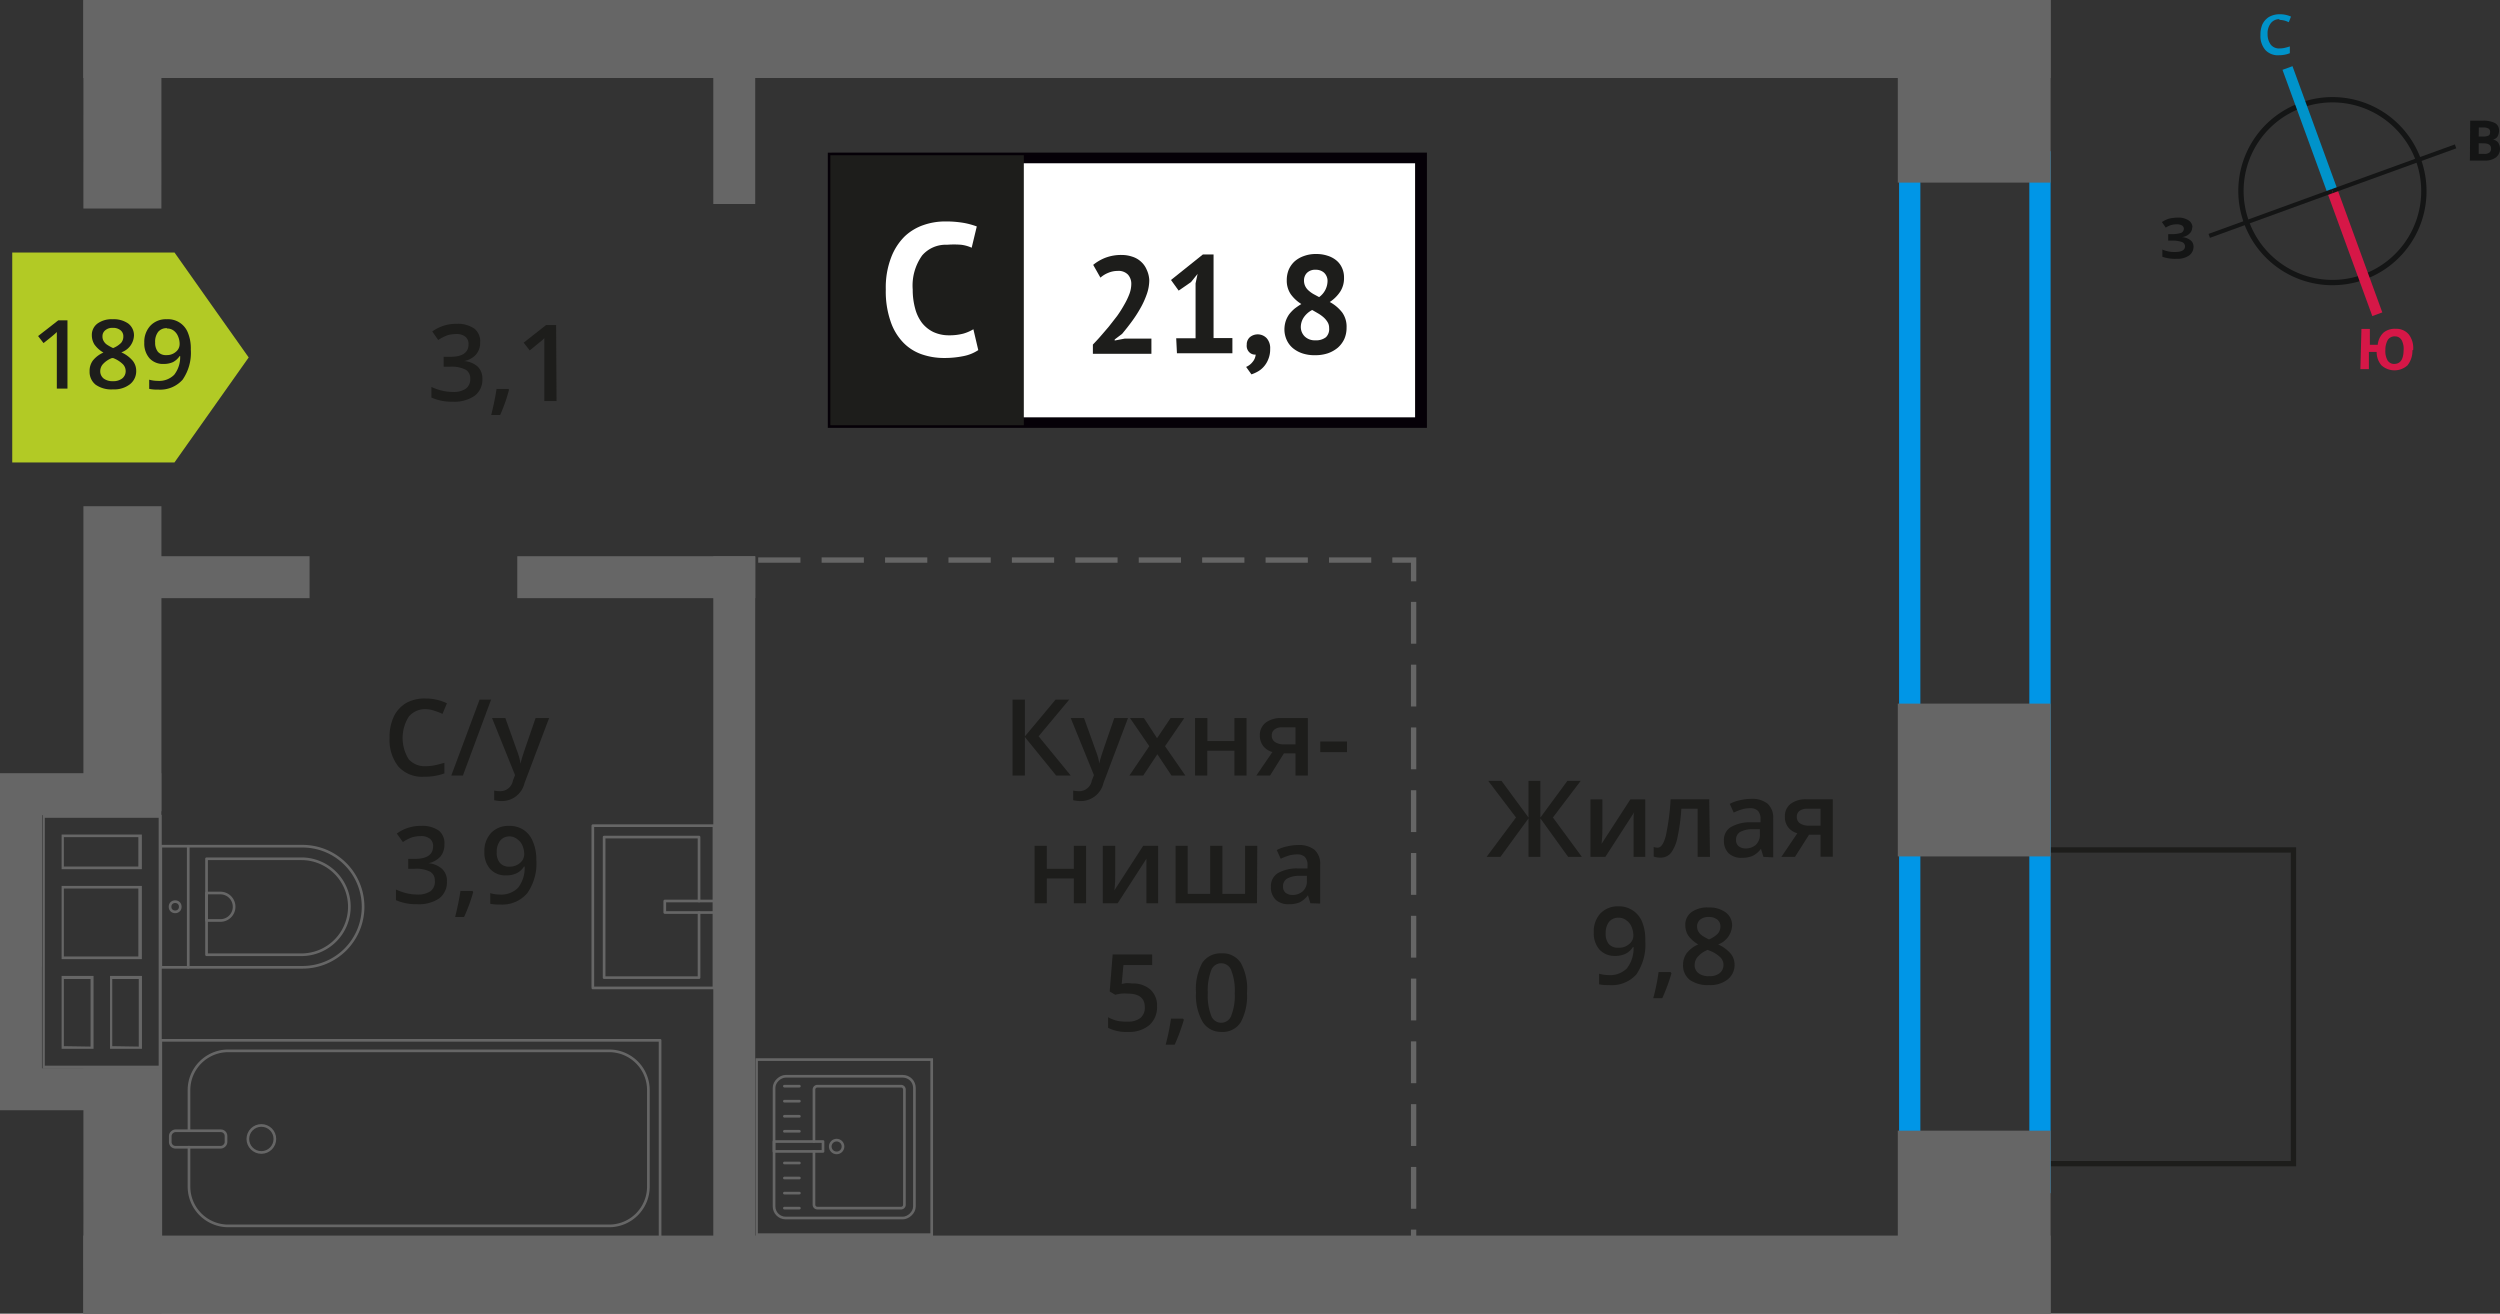 <svg xmlns="http://www.w3.org/2000/svg" width="234.93" height="123.45" viewBox="0 0 234.93 123.45"><rect x="0" y="0" width="234.93" height="123.45" fill="#333333" stroke="none"/><defs><style>.cls-1,.cls-10,.cls-18,.cls-2,.cls-3,.cls-7,.cls-8,.cls-9{fill:none;}.cls-1{stroke:#141515;}.cls-1,.cls-10,.cls-2,.cls-3,.cls-7,.cls-8,.cls-9{stroke-miterlimit:10;}.cls-1,.cls-10,.cls-17,.cls-7,.cls-8,.cls-9{stroke-width:0.5px;}.cls-2{stroke:#0093ca;}.cls-3{stroke:#d61747;}.cls-4{fill:#141515;}.cls-5{fill:#0093ca;}.cls-6{fill:#d61747;}.cls-17,.cls-7{stroke:#1d1d1b;}.cls-10,.cls-18,.cls-8,.cls-9{stroke:#666;}.cls-9{stroke-dasharray:3.93 1.97;}.cls-10{stroke-dasharray:3.97 1.99;}.cls-11{fill:#0096e7;}.cls-12{fill:#666;}.cls-13{fill:#b2ca25;fill-rule:evenodd;}.cls-14,.cls-17{fill:#1d1d1b;}.cls-15{fill:#fff;}.cls-16{fill:#050007;}.cls-17{stroke-miterlimit:22.93;}.cls-18{stroke-linecap:round;stroke-linejoin:round;stroke-width:0.25px;}</style></defs><g id="bathroon"><path class="cls-1" d="M216.25,9.89a8.59,8.59,0,1,1-5.14,11,8.56,8.56,0,0,1,5.14-11Z"/><line class="cls-2" x1="214.96" y1="6.39" x2="219.18" y2="17.96"/><line class="cls-3" x1="223.4" y1="29.53" x2="219.18" y2="17.96"/><polygon class="cls-4" points="207.54 21.98 219.11 17.77 219.24 18.14 207.67 22.35 207.54 21.98"/><polygon class="cls-4" points="230.69 13.57 219.11 17.77 219.24 18.14 230.82 13.94 230.69 13.57"/><path class="cls-5" d="M214.19,1.8a1,1,0,0,0-.82.41,1.55,1.55,0,0,0-.28,1,1.61,1.61,0,0,0,.31,1,1,1,0,0,0,.85.34,1.91,1.91,0,0,0,.48-.06,3.81,3.81,0,0,0,.45-.13V5a2.73,2.73,0,0,1-1,.19,1.61,1.61,0,0,1-1.29-.48,2,2,0,0,1-.47-1.42,2.45,2.45,0,0,1,.18-1,1.71,1.71,0,0,1,.61-.69,2,2,0,0,1,1-.26,2.49,2.49,0,0,1,1.08.22l-.21.53a2.31,2.31,0,0,0-.41-.16,2.22,2.22,0,0,0-.46-.06Z"/><path class="cls-6" d="M226.7,32.92a2.18,2.18,0,0,1-.47,1.42,1.83,1.83,0,0,1-2.43,0,1.88,1.88,0,0,1-.46-1.27h-.73l0,1.62-.8,0,.1-3.78.79,0,0,1.49.74,0a1.81,1.81,0,0,1,.54-1.14,1.65,1.65,0,0,1,1.16-.36,1.51,1.51,0,0,1,1.23.54,2.12,2.12,0,0,1,.4,1.45Zm-2.54-.06a1.79,1.79,0,0,0,.2,1,.72.72,0,0,0,.62.34c.57,0,.87-.4.89-1.25a1.76,1.76,0,0,0-.19-1,.71.71,0,0,0-.62-.34.77.77,0,0,0-.66.31,1.87,1.87,0,0,0-.24,1Z"/><path class="cls-4" d="M232.13,11.34h1.18a2.38,2.38,0,0,1,1.16.23.78.78,0,0,1,.37.73,1.09,1.09,0,0,1-.16.56.62.62,0,0,1-.43.25v0a.8.8,0,0,1,.51.29,1.06,1.06,0,0,1,.17.59,1,1,0,0,1-.38.8,1.63,1.63,0,0,1-1,.3H232.1Zm.8,1.49h.46a1,1,0,0,0,.48-.1c.1-.07.13-.17.13-.34a.35.35,0,0,0-.15-.31.93.93,0,0,0-.51-.1h-.4Zm0,.63v1h.51a.74.74,0,0,0,.49-.12.46.46,0,0,0,.16-.39c0-.3-.22-.47-.66-.48Z"/><path class="cls-4" d="M206,21.37a.74.74,0,0,1-.27.6,1.14,1.14,0,0,1-.69.31h0a1.51,1.51,0,0,1,.8.29.74.74,0,0,1,.29.61,1,1,0,0,1-.42.83,1.9,1.9,0,0,1-1.16.31,3.65,3.65,0,0,1-1.35-.19v-.68a2.79,2.79,0,0,0,1.19.23c.63,0,.95-.18.94-.55a.43.43,0,0,0-.3-.39,2.64,2.64,0,0,0-.92-.13h-.36V22h.32a2.89,2.89,0,0,0,.88-.11.43.43,0,0,0,.27-.39.37.37,0,0,0-.17-.31,1,1,0,0,0-.53-.11,1.81,1.81,0,0,0-1,.31l-.36-.52a2.44,2.44,0,0,1,.69-.33,3.91,3.91,0,0,1,.8-.09,1.7,1.7,0,0,1,1,.25.78.78,0,0,1,.38.67Z"/><rect class="cls-7" x="188.88" y="82.7" width="29.48" height="23.82" transform="translate(109 298.23) rotate(-90)"/><line class="cls-8" x1="132.84" y1="117.55" x2="132.84" y2="115.55"/><line class="cls-9" x1="132.84" y1="113.59" x2="132.84" y2="55.61"/><polyline class="cls-8" points="132.84 54.63 132.84 52.63 130.84 52.63"/><line class="cls-10" x1="128.86" y1="52.63" x2="70.27" y2="52.63"/><line class="cls-8" x1="69.28" y1="52.63" x2="67.28" y2="52.63"/><path class="cls-11" d="M190.7,16.21v93.91H180.46V16.21H190.7m2-2H178.46v97.91H192.7V14.21Z"/><rect class="cls-12" x="176.94" y="1.4" width="17.16" height="14.36" transform="translate(176.94 194.1) rotate(-90)"/><rect class="cls-12" x="176.92" y="107.67" width="17.2" height="14.36" transform="translate(70.67 300.37) rotate(-90)"/><rect class="cls-12" x="178.34" y="66.12" width="14.36" height="14.36" transform="translate(112.22 258.82) rotate(-90)"/><rect class="cls-12" x="7.83" y="116.11" width="184.87" height="7.33"/><rect class="cls-12" x="7.83" width="184.87" height="7.33"/><rect class="cls-12" x="48.61" y="52.27" width="22.36" height="3.94"/><rect class="cls-12" x="13.49" y="52.27" width="15.6" height="3.94"/><rect class="cls-12" x="35.76" y="83.56" width="66.5" height="3.94" transform="translate(154.53 16.52) rotate(90)"/><rect class="cls-12" x="60.1" y="8.29" width="17.82" height="3.94" transform="translate(79.26 -58.75) rotate(90)"/><rect class="cls-12" x="-0.04" y="108.25" width="23.06" height="7.33" transform="translate(123.42 100.44) rotate(90.01)"/><rect class="cls-12" x="1.7" y="6.13" width="19.59" height="7.33" transform="translate(21.3 -1.69) rotate(90.01)"/><rect class="cls-12" x="-2.84" y="58.23" width="28.67" height="7.33" transform="translate(73.4 50.41) rotate(90)"/><path class="cls-12" d="M14.91,76.85v1.57h0v4.83h0v8.46h0v8.43H4.21V98.56h0V90.13h0V81.68h0V76.85h10.7M5.79,81.68h7.54V78.42H5.79v3.26m0,8.45h7.54V83.25H5.79v6.88m4.55,8.43h3V91.71h-3v6.85m-4.55,0h3V91.71h-3v6.85m9.37-22H4v2.07H4v2.76H4V83.5H4v6.38H4V92H4v6.35H4v2.08h11.2V98.31h0V92h0V89.88h0V83.5h0V81.43h0V78.67h0V76.6ZM6,81.43V78.67h7v2.76Zm0,8.45V83.5h7v6.38Zm4.55,8.43V92h2.49v6.35ZM6,98.31V92H8.51v6.35Z"/><rect class="cls-12" y="100.39" width="15.16" height="3.94"/><rect class="cls-12" y="72.66" width="15.16" height="3.94"/><rect class="cls-12" x="-12.6" y="86.24" width="29.13" height="3.94" transform="translate(-86.24 90.17) rotate(-90)"/><rect class="cls-12" x="-6.63" y="80.27" width="17.2" height="3.94" transform="translate(-80.27 84.21) rotate(-90)"/><polygon class="cls-13" points="16.4 43.46 16.4 43.45 19.88 38.53 23.37 33.59 19.88 28.66 16.4 23.73 16.4 23.73 16.4 23.73 1.15 23.73 1.15 43.46 16.4 43.46 16.4 43.46"/><path class="cls-14" d="M6.34,36.52h-1V32.38c0-.5,0-.89,0-1.18a3,3,0,0,1-.25.23c-.1.09-.42.36-1,.81l-.51-.66L5.48,30.1h.86Z"/><path class="cls-14" d="M10.61,30a2.36,2.36,0,0,1,1.45.41,1.39,1.39,0,0,1,.53,1.13,1.75,1.75,0,0,1-1.19,1.57,3,3,0,0,1,1.08.8,1.52,1.52,0,0,1,.32.93,1.56,1.56,0,0,1-.59,1.27,2.4,2.4,0,0,1-1.58.48A2.56,2.56,0,0,1,9,36.16a1.53,1.53,0,0,1-.58-1.27,1.63,1.63,0,0,1,.3-1,2.59,2.59,0,0,1,1-.76,2.62,2.62,0,0,1-.84-.75,1.64,1.64,0,0,1-.25-.87,1.33,1.33,0,0,1,.55-1.12A2.29,2.29,0,0,1,10.61,30ZM9.42,34.86a.87.87,0,0,0,.32.71,1.38,1.38,0,0,0,.87.25,1.36,1.36,0,0,0,.88-.26.87.87,0,0,0,.32-.71.92.92,0,0,0-.29-.65,2.72,2.72,0,0,0-.88-.55l-.13,0a2.22,2.22,0,0,0-.83.56A1,1,0,0,0,9.42,34.86Zm1.18-4.05a1,1,0,0,0-.7.22.71.71,0,0,0-.27.59.8.8,0,0,0,.1.41,1,1,0,0,0,.28.33,4.09,4.09,0,0,0,.62.35,2.25,2.25,0,0,0,.75-.49.91.91,0,0,0,.21-.6.71.71,0,0,0-.27-.59A1.09,1.09,0,0,0,10.6,30.81Z"/><path class="cls-14" d="M17.93,32.84a4.44,4.44,0,0,1-.77,2.84,2.81,2.81,0,0,1-2.3.93,3.36,3.36,0,0,1-.84-.07v-.86a3,3,0,0,0,.79.11,2,2,0,0,0,1.56-.57,2.71,2.71,0,0,0,.56-1.76h-.05a1.69,1.69,0,0,1-.63.57,2.06,2.06,0,0,1-.86.17,1.71,1.71,0,0,1-1.34-.53,2.09,2.09,0,0,1-.49-1.46,2.22,2.22,0,0,1,.57-1.6A2,2,0,0,1,15.67,30a2,2,0,0,1,2,1.3A3.85,3.85,0,0,1,17.93,32.84Zm-2.24-2a1,1,0,0,0-.83.35,1.51,1.51,0,0,0-.28,1,1.35,1.35,0,0,0,.26.87,1,1,0,0,0,.81.31,1.28,1.28,0,0,0,.88-.31.93.93,0,0,0,.35-.73,1.8,1.8,0,0,0-.15-.73,1.27,1.27,0,0,0-.42-.54A1,1,0,0,0,15.69,30.87Z"/><path class="cls-14" d="M40,66.64a2,2,0,0,0-1.59.71,3.76,3.76,0,0,0,0,4A2,2,0,0,0,40,72a4.14,4.14,0,0,0,.87-.09c.29-.06.58-.14.89-.23v1a5.43,5.43,0,0,1-1.91.31,3,3,0,0,1-2.4-.94,4,4,0,0,1-.84-2.72,4.44,4.44,0,0,1,.4-2,3,3,0,0,1,1.18-1.28A3.56,3.56,0,0,1,40,65.64a4.6,4.6,0,0,1,2,.45l-.42,1a4.73,4.73,0,0,0-.77-.3A2.63,2.63,0,0,0,40,66.64Z"/><path class="cls-14" d="M46.15,65.74,43.5,72.88H42.41l2.66-7.14Z"/><path class="cls-14" d="M46.24,67.48h1.25l1.09,3.06a5.86,5.86,0,0,1,.34,1.23h0a4.87,4.87,0,0,1,.17-.65c.07-.26.49-1.47,1.24-3.64H51.6l-2.31,6.11a2.19,2.19,0,0,1-2.1,1.69,3.74,3.74,0,0,1-.75-.08v-.91a2.71,2.71,0,0,0,.6.06,1.2,1.2,0,0,0,1.16-1l.2-.51Z"/><path class="cls-14" d="M41.76,79.38a1.67,1.67,0,0,1-.39,1.13,2.08,2.08,0,0,1-1.11.61v0a2.13,2.13,0,0,1,1.28.53A1.52,1.52,0,0,1,42,82.83a1.91,1.91,0,0,1-.72,1.59,3.38,3.38,0,0,1-2.07.55,4.65,4.65,0,0,1-2-.38v-1a5.33,5.33,0,0,0,1,.35,4.15,4.15,0,0,0,1,.12,2.07,2.07,0,0,0,1.24-.31,1.1,1.1,0,0,0,.41-1,.91.91,0,0,0-.45-.84,2.89,2.89,0,0,0-1.43-.27h-.62v-.93h.63c1.14,0,1.71-.4,1.71-1.19a.85.85,0,0,0-.3-.7,1.31,1.31,0,0,0-.87-.25,2.9,2.9,0,0,0-.79.11,3.86,3.86,0,0,0-.88.45l-.57-.8a3.78,3.78,0,0,1,2.28-.72,2.72,2.72,0,0,1,1.69.46A1.53,1.53,0,0,1,41.76,79.38Z"/><path class="cls-14" d="M44.47,83.83a15.79,15.79,0,0,1-.86,2.34h-.84c.22-.88.39-1.7.5-2.45H44.4Z"/><path class="cls-14" d="M50.4,80.79a4.86,4.86,0,0,1-.85,3.14A3.08,3.08,0,0,1,47,85a4.13,4.13,0,0,1-.93-.07v-1a2.93,2.93,0,0,0,.88.13,2.22,2.22,0,0,0,1.73-.63,3,3,0,0,0,.62-2h-.06a1.72,1.72,0,0,1-.69.63,2.19,2.19,0,0,1-1,.2,1.91,1.91,0,0,1-1.48-.59,2.29,2.29,0,0,1-.55-1.62,2.47,2.47,0,0,1,.63-1.78,2.25,2.25,0,0,1,1.71-.66,2.35,2.35,0,0,1,1.33.37,2.28,2.28,0,0,1,.87,1.07A4.16,4.16,0,0,1,50.4,80.79ZM47.91,78.6A1.1,1.1,0,0,0,47,79a1.67,1.67,0,0,0-.32,1.09,1.45,1.45,0,0,0,.3,1,1.1,1.1,0,0,0,.89.35,1.43,1.43,0,0,0,1-.35,1.05,1.05,0,0,0,.39-.81,2,2,0,0,0-.16-.81,1.38,1.38,0,0,0-.48-.6A1.12,1.12,0,0,0,47.91,78.6Z"/><path class="cls-14" d="M45.12,32.19a1.67,1.67,0,0,1-.39,1.13,2,2,0,0,1-1.12.61v0a2.14,2.14,0,0,1,1.29.53,1.54,1.54,0,0,1,.43,1.14,1.89,1.89,0,0,1-.72,1.59,3.37,3.37,0,0,1-2.07.56,4.68,4.68,0,0,1-2-.39v-1a4.68,4.68,0,0,0,1,.35,4.22,4.22,0,0,0,1,.12,2,2,0,0,0,1.24-.31,1.09,1.09,0,0,0,.41-.95.91.91,0,0,0-.45-.84,2.89,2.89,0,0,0-1.43-.27h-.62v-.93h.63c1.14,0,1.71-.4,1.71-1.18a.87.87,0,0,0-.3-.71,1.3,1.3,0,0,0-.88-.25,3,3,0,0,0-.78.11,4.11,4.11,0,0,0-.89.45l-.56-.8a3.78,3.78,0,0,1,2.28-.72,2.74,2.74,0,0,1,1.69.46A1.53,1.53,0,0,1,45.12,32.19Z"/><path class="cls-14" d="M47.83,36.64A15.39,15.39,0,0,1,47,39h-.84c.22-.88.39-1.7.5-2.45h1.13Z"/><path class="cls-14" d="M52.3,37.69H51.15V33.08c0-.55,0-1,0-1.31a2.27,2.27,0,0,1-.27.26l-1.1.9-.57-.73,2.1-1.65h.95Z"/><rect class="cls-15" x="78.28" y="14.84" width="54.7" height="24.87"/><path class="cls-16" d="M133,15.34H78.88V39.22H133Zm-54.65-1h55.74V40.21H77.79V14.35Z"/><rect class="cls-17" x="78.28" y="14.84" width="17.68" height="24.87"/><path class="cls-14" d="M108,26.32a4,4,0,0,1-.24,1.34,7.93,7.93,0,0,1-.61,1.33,11.83,11.83,0,0,1-.82,1.26c-.3.41-.6.78-.88,1.12l-.7.53V32l.94-.18h2.51v1.43h-5.5v-.87c.21-.22.45-.47.71-.77s.52-.6.79-.92l.78-1a11,11,0,0,0,.67-1.06,6.64,6.64,0,0,0,.48-1,2.74,2.74,0,0,0,.18-.94,1.29,1.29,0,0,0-.31-.88,1.23,1.23,0,0,0-1-.35,2.25,2.25,0,0,0-.86.18,2.51,2.51,0,0,0-.73.45l-.68-1.2a4.23,4.23,0,0,1,1.15-.67,4.13,4.13,0,0,1,1.52-.26,3.05,3.05,0,0,1,1,.16,2.15,2.15,0,0,1,.81.46,2.07,2.07,0,0,1,.54.75A2.62,2.62,0,0,1,108,26.32Z"/><path class="cls-14" d="M110.53,31.79h1.82V26.63l.19-.89-.62.77-1.16.8-.72-1,3-2.4h1v7.86h1.77v1.43h-5.21Z"/><path class="cls-14" d="M117.16,32.39a.9.9,0,0,1,.3-.71,1.16,1.16,0,0,1,1.58.11,1.41,1.41,0,0,1,.32,1,2.4,2.4,0,0,1-.19,1,2.27,2.27,0,0,1-.45.71,2.13,2.13,0,0,1-.57.44,3.41,3.41,0,0,1-.55.24l-.5-.7a1.52,1.52,0,0,0,.61-.47,1.23,1.23,0,0,0,.29-.69.75.75,0,0,1-.57-.19A.85.85,0,0,1,117.16,32.39Z"/><path class="cls-14" d="M120.7,31a2.62,2.62,0,0,1,.12-.82,2.49,2.49,0,0,1,.33-.65,3.64,3.64,0,0,1,.51-.53,7,7,0,0,1,.63-.43,3.46,3.46,0,0,1-1-.93,2.27,2.27,0,0,1-.37-1.31,2.57,2.57,0,0,1,.19-1,2.32,2.32,0,0,1,.55-.77,2.65,2.65,0,0,1,.87-.5,3.19,3.19,0,0,1,1.15-.19,3.29,3.29,0,0,1,1.07.16,2.44,2.44,0,0,1,.83.44,1.92,1.92,0,0,1,.53.7,2.09,2.09,0,0,1,.19.91,2.33,2.33,0,0,1-.34,1.3,3.43,3.43,0,0,1-1,1,3.65,3.65,0,0,1,1.18,1,2.29,2.29,0,0,1,.4,1.41,2.61,2.61,0,0,1-.21,1.06,2.48,2.48,0,0,1-.61.82,3,3,0,0,1-.94.53,3.78,3.78,0,0,1-1.2.18,3.62,3.62,0,0,1-1.18-.17,2.78,2.78,0,0,1-.9-.49,2.17,2.17,0,0,1-.58-.76A2.4,2.4,0,0,1,120.7,31Zm4.2-.17a1,1,0,0,0-.14-.55,1.93,1.93,0,0,0-.37-.45,3.34,3.34,0,0,0-.51-.37l-.57-.33a2.12,2.12,0,0,0-.84.77,1.66,1.66,0,0,0-.23.81,1.25,1.25,0,0,0,.36.9,1.35,1.35,0,0,0,1,.37,1.49,1.49,0,0,0,1-.29A1.06,1.06,0,0,0,124.9,30.82Zm-2.36-4.48a1.2,1.2,0,0,0,.12.55,1.27,1.27,0,0,0,.32.41,2.71,2.71,0,0,0,.46.33l.52.28a1.89,1.89,0,0,0,.79-1.46,1.06,1.06,0,0,0-.32-.83,1.13,1.13,0,0,0-.78-.28,1.08,1.08,0,0,0-.84.3A1,1,0,0,0,122.54,26.34Z"/><path class="cls-15" d="M91.93,32.9a3.84,3.84,0,0,1-1.42.57,8.8,8.8,0,0,1-1.78.17,6.33,6.33,0,0,1-2.1-.34,4.44,4.44,0,0,1-1.74-1.1,5.25,5.25,0,0,1-1.2-2,8.61,8.61,0,0,1-.45-3,7.85,7.85,0,0,1,.5-3,5.53,5.53,0,0,1,1.29-2,4.87,4.87,0,0,1,1.78-1.06,6.17,6.17,0,0,1,2-.33,10,10,0,0,1,1.78.14,7.19,7.19,0,0,1,1.2.33l-.48,2a3.33,3.33,0,0,0-1-.28A8.56,8.56,0,0,0,89,23a2.93,2.93,0,0,0-2.34,1,4.86,4.86,0,0,0-.89,3.21A6.67,6.67,0,0,0,86,29a3.88,3.88,0,0,0,.64,1.34,3.09,3.09,0,0,0,1.07.86,3.46,3.46,0,0,0,1.48.31,5.12,5.12,0,0,0,1.34-.16,3.86,3.86,0,0,0,.94-.41Z"/><path class="cls-14" d="M100.62,72.88H99.25l-2.94-3.62v3.62H95.15V65.74h1.16V69.2l2.89-3.46h1.28L97.6,69.19Z"/><path class="cls-14" d="M100.62,67.48h1.25l1.1,3.06a5.7,5.7,0,0,1,.34,1.23h0a3.57,3.57,0,0,1,.16-.65c.07-.26.49-1.47,1.24-3.64H106l-2.31,6.11a2.19,2.19,0,0,1-2.1,1.69,3.57,3.57,0,0,1-.74-.08v-.91a2.55,2.55,0,0,0,.59.06,1.2,1.2,0,0,0,1.16-1l.2-.51Z"/><path class="cls-14" d="M108,70.12l-1.81-2.64h1.31l1.23,1.89L110,67.48h1.29l-1.81,2.64,1.91,2.76h-1.3l-1.33-2-1.33,2h-1.3Z"/><path class="cls-14" d="M113.46,67.48v2.16H116V67.48h1.14v5.4H116V70.55h-2.55v2.33h-1.15v-5.4Z"/><path class="cls-14" d="M119.35,72.88h-1.29l1.51-2.21a1.64,1.64,0,0,1-.86-.56,1.6,1.6,0,0,1-.32-1,1.46,1.46,0,0,1,.55-1.2,2.33,2.33,0,0,1,1.5-.43h2.46v5.4h-1.16V70.8h-1.09Zm.16-3.76a.7.7,0,0,0,.32.62,1.49,1.49,0,0,0,.84.21h1.07v-1.6h-1.25a1.1,1.1,0,0,0-.72.2A.68.68,0,0,0,119.51,69.12Z"/><path class="cls-14" d="M124.07,70.68v-1h2.51v1Z"/><path class="cls-14" d="M98.37,79.48v2.16h2.54V79.48h1.15v5.4h-1.15V82.55H98.37v2.33H97.22v-5.4Z"/><path class="cls-14" d="M104.8,79.48v2.77c0,.32,0,.79-.08,1.42l2.71-4.19h1.4v5.4h-1.1V82.16c0-.15,0-.4,0-.73s0-.58,0-.73l-2.7,4.18h-1.4v-5.4Z"/><path class="cls-14" d="M118.12,84.88h-7.65v-5.4h1.14V84h2.11V79.48h1.15V84H117V79.48h1.15Z"/><path class="cls-14" d="M123.14,84.88l-.23-.75h0a2.26,2.26,0,0,1-.79.67,2.45,2.45,0,0,1-1,.17,1.72,1.72,0,0,1-1.24-.42,1.62,1.62,0,0,1-.45-1.22,1.43,1.43,0,0,1,.62-1.26,3.54,3.54,0,0,1,1.89-.46l.93,0v-.29a1.1,1.1,0,0,0-.24-.78,1,1,0,0,0-.75-.25,2.67,2.67,0,0,0-.8.12,5.84,5.84,0,0,0-.73.29l-.37-.82a3.65,3.65,0,0,1,1-.35,4.45,4.45,0,0,1,1-.12,2.33,2.33,0,0,1,1.55.45,1.76,1.76,0,0,1,.53,1.41v3.64Zm-1.71-.78a1.42,1.42,0,0,0,1-.35,1.25,1.25,0,0,0,.38-1V82.3l-.69,0a2.38,2.38,0,0,0-1.18.27.82.82,0,0,0-.37.74.73.73,0,0,0,.21.56A1,1,0,0,0,121.43,84.1Z"/><path class="cls-14" d="M106.39,92.42a2.45,2.45,0,0,1,1.71.57,2,2,0,0,1,.63,1.56,2.26,2.26,0,0,1-.72,1.78,2.93,2.93,0,0,1-2,.64,3.8,3.8,0,0,1-1.88-.38v-1a3.6,3.6,0,0,0,.91.35A4.19,4.19,0,0,0,106,96a1.77,1.77,0,0,0,1.18-.35,1.25,1.25,0,0,0,.4-1c0-.86-.54-1.28-1.63-1.28a4.18,4.18,0,0,0-.56,0,5.74,5.74,0,0,0-.59.11l-.52-.31.28-3.48h3.71v1h-2.7l-.16,1.77.41-.07A3.59,3.59,0,0,1,106.39,92.42Z"/><path class="cls-14" d="M111.25,95.83a18.47,18.47,0,0,1-.86,2.34h-.85a20.53,20.53,0,0,0,.5-2.45h1.13Z"/><path class="cls-14" d="M117.18,93.31a5.15,5.15,0,0,1-.59,2.76,2,2,0,0,1-1.83.9A2,2,0,0,1,113,96a5,5,0,0,1-.61-2.73,5.13,5.13,0,0,1,.59-2.79,2.06,2.06,0,0,1,1.83-.89,2,2,0,0,1,1.81.93A5,5,0,0,1,117.18,93.31Zm-3.68,0a5.17,5.17,0,0,0,.3,2.08,1,1,0,0,0,1.92,0,5,5,0,0,0,.31-2.07,5.05,5.05,0,0,0-.31-2.08,1,1,0,0,0-1.92,0A5.22,5.22,0,0,0,113.5,93.31Z"/><path class="cls-14" d="M142.46,76.82l-2.61-3.44h1.25l2.54,3.45V73.38h1.11v3.45l2.54-3.45h1.25l-2.61,3.44,2.72,3.7h-1.29l-2.61-3.62v3.62h-1.11V76.9L141,80.52h-1.3Z"/><path class="cls-14" d="M150.58,75.12v2.76c0,.33,0,.8-.08,1.42l2.71-4.18h1.4v5.4h-1.1V77.8c0-.15,0-.4,0-.73s0-.58.05-.73l-2.7,4.18h-1.4v-5.4Z"/><path class="cls-14" d="M160.69,80.52h-1.16V76H158a17.88,17.88,0,0,1-.37,2.72,3.59,3.59,0,0,1-.6,1.42,1.21,1.21,0,0,1-1,.45,1.67,1.67,0,0,1-.63-.1v-.9a1.15,1.15,0,0,0,.36.07c.33,0,.59-.38.78-1.12a21.5,21.5,0,0,0,.45-3.43h3.63Z"/><path class="cls-14" d="M165.71,80.52l-.23-.76h0a2.07,2.07,0,0,1-.79.67,2.44,2.44,0,0,1-1,.18,1.71,1.71,0,0,1-1.25-.43A1.62,1.62,0,0,1,162,79a1.41,1.41,0,0,1,.62-1.26,3.62,3.62,0,0,1,1.89-.47l.93,0v-.29a1.1,1.1,0,0,0-.24-.78,1,1,0,0,0-.75-.25,2.63,2.63,0,0,0-.8.12,5.84,5.84,0,0,0-.73.29l-.37-.82a3.65,3.65,0,0,1,1-.35,4.45,4.45,0,0,1,1-.12,2.33,2.33,0,0,1,1.55.45,1.76,1.76,0,0,1,.53,1.41v3.64ZM164,79.73a1.43,1.43,0,0,0,1-.34,1.29,1.29,0,0,0,.38-1v-.47l-.69,0a2.38,2.38,0,0,0-1.18.27.82.82,0,0,0-.37.74.75.75,0,0,0,.21.56A1,1,0,0,0,164,79.73Z"/><path class="cls-14" d="M168.68,80.52H167.4l1.5-2.22a1.57,1.57,0,0,1-.86-.56,1.54,1.54,0,0,1-.31-1,1.44,1.44,0,0,1,.54-1.2,2.37,2.37,0,0,1,1.5-.43h2.46v5.4h-1.15V78.44H170Zm.17-3.76a.7.7,0,0,0,.31.62,1.51,1.51,0,0,0,.85.21h1.07V76h-1.25a1.2,1.2,0,0,0-.73.2A.7.7,0,0,0,168.85,76.76Z"/><path class="cls-14" d="M154.61,88.42a4.94,4.94,0,0,1-.84,3.15,3.1,3.1,0,0,1-2.56,1,4.18,4.18,0,0,1-.94-.07v-1a3.29,3.29,0,0,0,.88.13,2.22,2.22,0,0,0,1.73-.63,3.07,3.07,0,0,0,.63-2h-.06a1.74,1.74,0,0,1-.7.63,2.18,2.18,0,0,1-.95.2,1.94,1.94,0,0,1-1.49-.59,2.33,2.33,0,0,1-.54-1.62,2.5,2.5,0,0,1,.62-1.78,2.26,2.26,0,0,1,1.71-.67,2.33,2.33,0,0,1,2.21,1.45A4.33,4.33,0,0,1,154.61,88.42Zm-2.49-2.18a1.13,1.13,0,0,0-.91.38,1.72,1.72,0,0,0-.32,1.1,1.45,1.45,0,0,0,.3,1,1.13,1.13,0,0,0,.9.34,1.42,1.42,0,0,0,1-.34,1,1,0,0,0,.4-.81,2.08,2.08,0,0,0-.17-.82,1.39,1.39,0,0,0-.47-.59A1.12,1.12,0,0,0,152.12,86.24Z"/><path class="cls-14" d="M157.07,91.47a17.88,17.88,0,0,1-.86,2.33h-.85a19.77,19.77,0,0,0,.5-2.45H157Z"/><path class="cls-14" d="M160.58,85.28a2.52,2.52,0,0,1,1.6.47,1.5,1.5,0,0,1,.59,1.25,2,2,0,0,1-1.31,1.75,3.4,3.4,0,0,1,1.19.88,1.63,1.63,0,0,1,.35,1,1.71,1.71,0,0,1-.65,1.41,2.63,2.63,0,0,1-1.75.53,2.91,2.91,0,0,1-1.81-.49,1.72,1.72,0,0,1-.63-1.42,1.85,1.85,0,0,1,.33-1.07,2.69,2.69,0,0,1,1.1-.84,2.91,2.91,0,0,1-.94-.83,1.84,1.84,0,0,1-.28-1,1.46,1.46,0,0,1,.62-1.23A2.53,2.53,0,0,1,160.58,85.28Zm-1.33,5.39a.93.93,0,0,0,.36.78,1.51,1.51,0,0,0,1,.28,1.47,1.47,0,0,0,1-.29,1,1,0,0,0,.35-.78,1,1,0,0,0-.33-.73,2.89,2.89,0,0,0-1-.6l-.15-.07a2.46,2.46,0,0,0-.92.63A1.16,1.16,0,0,0,159.25,90.67Zm1.32-4.5a1.22,1.22,0,0,0-.79.24.8.8,0,0,0-.3.66.94.94,0,0,0,.11.45,1.17,1.17,0,0,0,.31.36,4.14,4.14,0,0,0,.7.4,2.52,2.52,0,0,0,.83-.55,1,1,0,0,0,.24-.66.8.8,0,0,0-.3-.66A1.25,1.25,0,0,0,160.57,86.17Z"/><rect class="cls-18" x="29.3" y="83.57" width="18.55" height="46.92" transform="translate(145.6 68.46) rotate(90)"/><rect class="cls-18" x="17.85" y="104.41" width="1.55" height="5.24" rx="0.49" transform="translate(125.65 88.41) rotate(90)"/><path class="cls-18" d="M17.76,106.25v-3.82a3.69,3.69,0,0,1,3.69-3.68H57.24a3.69,3.69,0,0,1,3.69,3.68v9.08a3.69,3.69,0,0,1-3.69,3.69H21.45a3.69,3.69,0,0,1-3.69-3.69V107.8"/><circle class="cls-18" cx="24.56" cy="107.03" r="1.27"/><path class="cls-18" d="M15.11,79.52H28.43a5.69,5.69,0,0,1,5.69,5.69v0a5.69,5.69,0,0,1-5.69,5.69H15.11a0,0,0,0,1,0,0V79.52A0,0,0,0,1,15.11,79.52Z"/><path class="cls-18" d="M19.41,80.7h8.91a4.51,4.51,0,0,1,4.51,4.51v0a4.51,4.51,0,0,1-4.51,4.51H19.41a0,0,0,0,1,0,0v-9A0,0,0,0,1,19.41,80.7Z"/><path class="cls-18" d="M19.41,83.92h1.34A1.29,1.29,0,0,1,22,85.21v0a1.29,1.29,0,0,1-1.29,1.29H19.41a0,0,0,0,1,0,0V83.92A0,0,0,0,1,19.41,83.92Z"/><circle class="cls-18" cx="16.46" cy="85.21" r="0.48"/><line class="cls-18" x1="17.69" y1="79.52" x2="17.69" y2="90.9"/><rect class="cls-18" x="55.7" y="77.58" width="11.38" height="15.25" transform="translate(122.79 170.42) rotate(-180)"/><polyline class="cls-18" points="67.09 84.67 62.47 84.67 62.47 85.75 67.09 85.75"/><polyline class="cls-18" points="65.69 84.67 65.69 78.66 56.77 78.66 56.77 91.87 65.69 91.87 65.69 85.75"/><rect class="cls-18" x="72.67" y="101.21" width="13.32" height="13.19" rx="1.09" transform="translate(-28.47 187.13) rotate(-90)"/><path class="cls-18" d="M76.49,107.27v-4.88a.32.32,0,0,1,.32-.32h7.86a.32.32,0,0,1,.32.32v10.82a.32.32,0,0,1-.32.32H76.81a.32.32,0,0,1-.32-.32v-5"/><circle class="cls-18" cx="78.62" cy="107.74" r="0.6"/><rect class="cls-18" x="74.58" y="105.43" width="0.93" height="4.61" transform="translate(-32.7 182.78) rotate(-90)"/><line class="cls-18" x1="73.71" y1="113.53" x2="75.12" y2="113.53"/><line class="cls-18" x1="73.71" y1="112.12" x2="75.12" y2="112.12"/><line class="cls-18" x1="73.71" y1="110.7" x2="75.12" y2="110.7"/><line class="cls-18" x1="73.71" y1="109.29" x2="75.12" y2="109.29"/><line class="cls-18" x1="73.71" y1="106.31" x2="75.12" y2="106.31"/><line class="cls-18" x1="73.71" y1="104.9" x2="75.12" y2="104.9"/><line class="cls-18" x1="73.71" y1="103.48" x2="75.12" y2="103.48"/><line class="cls-18" x1="73.71" y1="102.07" x2="75.12" y2="102.07"/><path class="cls-12" d="M87.43,99.7v16.2H71.22V99.7H87.43m.25-.25H71v16.7H87.68V99.45Z"/></g></svg>